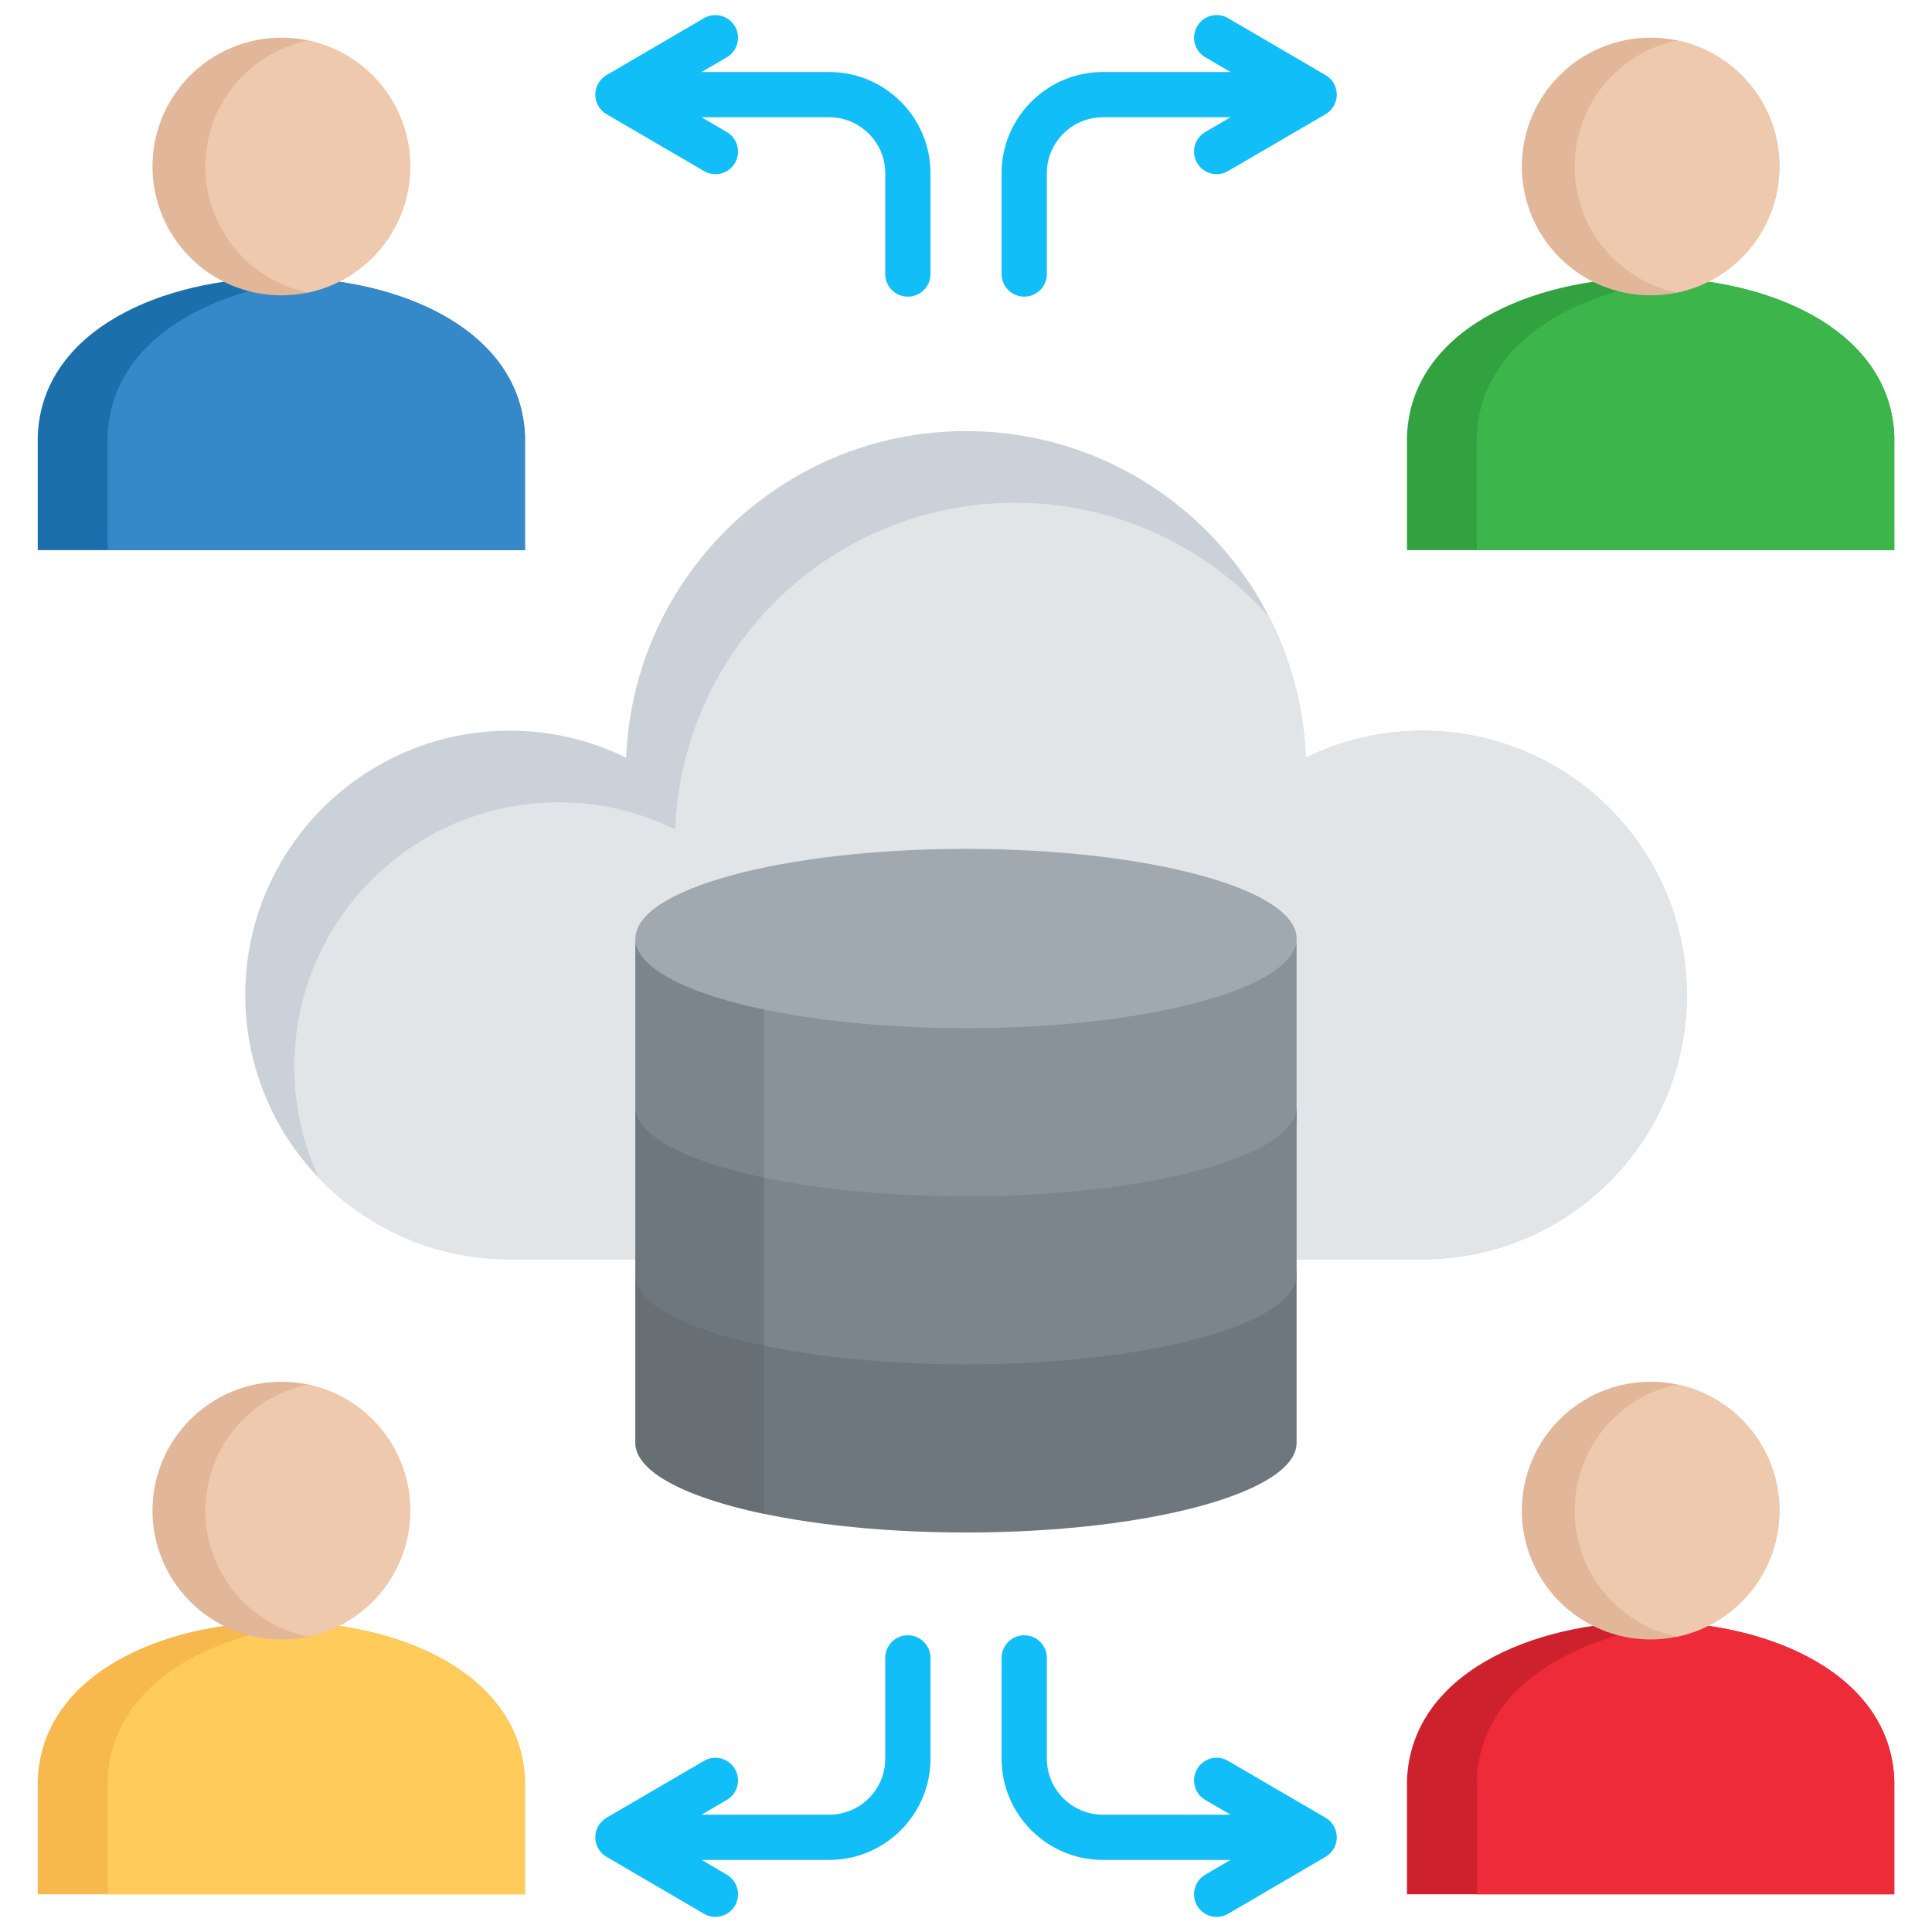 <svg width="60" height="60" viewBox="0 0 60 60" fill="none" xmlns="http://www.w3.org/2000/svg">
<path fill-rule="evenodd" clip-rule="evenodd" d="M40.267 39.345C40.267 40.883 35.669 42.128 29.999 42.128C24.328 42.128 19.734 40.883 19.734 39.345V44.809C19.734 46.347 24.328 47.593 29.999 47.593C35.669 47.593 40.267 46.347 40.267 44.809V39.345Z" fill="#6E777D"/>
<path fill-rule="evenodd" clip-rule="evenodd" d="M58.83 13.547C58.59 6.98 43.938 6.98 43.695 13.547V17.085H58.83V13.547Z" fill="#32A13F"/>
<path fill-rule="evenodd" clip-rule="evenodd" d="M52.344 8.667C49.016 8.956 45.973 10.584 45.863 13.547V17.085H58.828V13.547C58.719 10.584 55.676 8.956 52.344 8.667H52.344Z" fill="#3CB54B"/>
<path fill-rule="evenodd" clip-rule="evenodd" d="M58.83 55.29C58.59 48.722 43.938 48.722 43.695 55.29V58.828H58.83V55.29Z" fill="#CD212D"/>
<path fill-rule="evenodd" clip-rule="evenodd" d="M52.344 50.41C49.016 50.699 45.973 52.324 45.863 55.29V58.828H58.828V55.29C58.719 52.324 55.676 50.699 52.344 50.41H52.344Z" fill="#EE2B39"/>
<path fill-rule="evenodd" clip-rule="evenodd" d="M16.303 55.29C16.064 48.722 1.411 48.722 1.172 55.29V58.828H16.303V55.29Z" fill="#F7B84E"/>
<path fill-rule="evenodd" clip-rule="evenodd" d="M9.823 50.41C6.494 50.699 3.448 52.324 3.342 55.29V58.828H16.304V55.29C16.197 52.324 13.151 50.699 9.823 50.41Z" fill="#FFCB5B"/>
<path fill-rule="evenodd" clip-rule="evenodd" d="M44.174 22.692C48.709 22.692 52.386 26.366 52.386 30.9C52.386 35.435 48.709 39.109 44.174 39.109H15.825C11.294 39.109 7.617 35.435 7.617 30.9C7.617 26.366 11.294 22.692 15.825 22.692C17.128 22.692 18.357 22.994 19.446 23.533C19.669 17.892 24.309 13.388 30 13.388C35.69 13.388 40.334 17.892 40.553 23.533C41.646 22.994 42.875 22.692 44.174 22.692Z" fill="#CAD1D8"/>
<path fill-rule="evenodd" clip-rule="evenodd" d="M44.173 22.692C48.707 22.692 52.384 26.366 52.384 30.9C52.384 35.435 48.707 39.109 44.173 39.109H15.824C13.495 39.109 11.396 38.139 9.901 36.584C9.413 35.531 9.141 34.362 9.141 33.126C9.141 28.592 12.815 24.918 17.349 24.918C18.648 24.918 19.877 25.22 20.97 25.758C21.189 20.118 25.83 15.613 31.523 15.613C34.659 15.613 37.476 16.982 39.413 19.154C40.106 20.514 40.495 22.008 40.552 23.533C41.645 22.995 42.874 22.692 44.173 22.692L44.173 22.692Z" fill="#E2E5E7"/>
<path fill-rule="evenodd" clip-rule="evenodd" d="M16.303 13.547C16.064 6.98 1.411 6.98 1.172 13.547V17.085H16.303V13.547Z" fill="#1B6FAB"/>
<path fill-rule="evenodd" clip-rule="evenodd" d="M9.823 8.667C6.494 8.956 3.448 10.584 3.342 13.547V17.085H16.304V13.547C16.197 10.584 13.151 8.956 9.823 8.667Z" fill="#3589C9"/>
<path fill-rule="evenodd" clip-rule="evenodd" d="M8.739 42.912C6.53 42.912 4.736 44.703 4.736 46.912C4.736 49.121 6.53 50.915 8.739 50.915C10.948 50.915 12.739 49.121 12.739 46.912C12.739 44.703 10.948 42.912 8.739 42.912ZM8.739 1.17C6.53 1.17 4.736 2.96 4.736 5.169C4.736 7.378 6.53 9.172 8.739 9.172C10.948 9.172 12.739 7.382 12.739 5.169C12.739 2.957 10.948 1.17 8.739 1.17ZM51.262 1.17C49.053 1.17 47.263 2.96 47.263 5.169C47.263 7.378 49.053 9.172 51.262 9.172C53.471 9.172 55.262 7.382 55.262 5.169C55.262 2.957 53.471 1.17 51.262 1.17ZM51.262 42.912C49.053 42.912 47.263 44.703 47.263 46.912C47.263 49.121 49.053 50.915 51.262 50.915C53.471 50.915 55.262 49.121 55.262 46.912C55.262 44.703 53.471 42.912 51.262 42.912Z" fill="#E2B698"/>
<path fill-rule="evenodd" clip-rule="evenodd" d="M9.559 50.829C11.373 50.45 12.738 48.842 12.738 46.912C12.738 44.982 11.373 43.375 9.559 42.996C7.742 43.375 6.377 44.986 6.377 46.912C6.377 48.839 7.742 50.45 9.559 50.829ZM9.559 1.257C7.742 1.635 6.377 3.243 6.377 5.17C6.377 7.097 7.742 8.708 9.559 9.086C11.373 8.708 12.738 7.1 12.738 5.17C12.738 3.24 11.373 1.635 9.559 1.257ZM52.082 1.257C50.265 1.635 48.903 3.243 48.903 5.17C48.903 7.097 50.265 8.708 52.082 9.086C53.899 8.708 55.261 7.1 55.261 5.17C55.261 3.24 53.899 1.635 52.082 1.257ZM52.082 42.996C50.265 43.374 48.903 44.986 48.903 46.912C48.903 48.839 50.265 50.45 52.082 50.829C53.899 50.45 55.261 48.842 55.261 46.912C55.261 44.982 53.899 43.374 52.082 42.996Z" fill="#EFC9AE"/>
<path d="M18.858 57.678C18.38 57.419 18.35 56.725 18.858 56.439L21.865 54.685C21.944 54.639 22.032 54.608 22.123 54.596C22.215 54.583 22.308 54.589 22.397 54.612C22.486 54.636 22.57 54.677 22.643 54.733C22.717 54.788 22.778 54.858 22.825 54.938C22.871 55.017 22.902 55.105 22.914 55.197C22.927 55.288 22.921 55.381 22.898 55.47C22.874 55.559 22.833 55.643 22.777 55.717C22.721 55.79 22.652 55.852 22.572 55.898L21.788 56.356H25.758C26.708 56.356 27.492 55.576 27.492 54.622V51.486C27.492 51.101 27.804 50.785 28.193 50.785C28.581 50.785 28.897 51.101 28.897 51.486V54.622C28.897 56.35 27.485 57.761 25.758 57.761H21.788L22.572 58.22C22.733 58.314 22.85 58.469 22.898 58.649C22.945 58.83 22.919 59.022 22.825 59.183C22.628 59.515 22.2 59.632 21.865 59.436L18.858 57.678V57.678ZM41.145 56.439C41.623 56.699 41.653 57.393 41.145 57.678L38.138 59.436C37.803 59.632 37.371 59.515 37.178 59.183C37.084 59.022 37.058 58.83 37.105 58.649C37.153 58.469 37.27 58.314 37.431 58.22L38.215 57.761H34.245C32.518 57.761 31.106 56.35 31.106 54.622V51.486C31.106 51.101 31.421 50.785 31.81 50.785C32.196 50.785 32.511 51.101 32.511 51.486V54.622C32.511 55.575 33.295 56.356 34.245 56.356H38.215L37.431 55.898C37.351 55.851 37.281 55.79 37.225 55.716C37.169 55.643 37.129 55.559 37.105 55.47C37.082 55.381 37.076 55.288 37.089 55.197C37.101 55.105 37.132 55.017 37.178 54.938C37.371 54.602 37.803 54.489 38.138 54.685L41.145 56.439L41.145 56.439ZM18.858 3.559C18.38 3.3 18.35 2.606 18.858 2.32L21.865 0.563C22.026 0.47 22.217 0.445 22.397 0.493C22.577 0.54 22.731 0.658 22.825 0.818C23.02 1.151 22.907 1.583 22.572 1.778L21.788 2.237H25.758C27.485 2.237 28.897 3.649 28.897 5.376V8.512C28.897 8.9 28.581 9.213 28.193 9.213C27.804 9.213 27.492 8.9 27.492 8.512V5.376C27.492 4.423 26.708 3.642 25.758 3.642H21.788L22.572 4.1C22.652 4.147 22.721 4.208 22.777 4.282C22.833 4.355 22.874 4.439 22.898 4.528C22.921 4.617 22.927 4.71 22.914 4.801C22.902 4.893 22.871 4.981 22.825 5.06C22.778 5.14 22.717 5.21 22.643 5.266C22.57 5.322 22.486 5.362 22.397 5.386C22.308 5.409 22.215 5.415 22.123 5.402C22.032 5.39 21.944 5.359 21.865 5.313L18.858 3.559ZM41.145 2.32C41.623 2.579 41.653 3.273 41.145 3.559L38.138 5.313C37.803 5.509 37.371 5.396 37.178 5.06C37.132 4.981 37.101 4.893 37.089 4.801C37.076 4.71 37.082 4.617 37.105 4.528C37.129 4.439 37.169 4.355 37.225 4.282C37.281 4.208 37.351 4.147 37.431 4.1L38.215 3.642H34.245C33.295 3.642 32.511 4.423 32.511 5.376V8.512C32.511 8.698 32.437 8.876 32.306 9.007C32.174 9.139 31.996 9.213 31.81 9.213C31.422 9.213 31.106 8.9 31.106 8.512V5.376C31.106 3.649 32.518 2.237 34.245 2.237H38.215L37.431 1.778C37.095 1.583 36.982 1.151 37.178 0.818C37.371 0.483 37.803 0.37 38.138 0.563L41.145 2.32Z" fill="#11BEF7"/>
<path fill-rule="evenodd" clip-rule="evenodd" d="M40.267 29.148C40.267 30.685 35.626 30.593 29.956 30.593C24.285 30.593 19.734 30.685 19.734 29.148V34.828C19.734 36.366 24.328 37.615 29.999 37.615C35.669 37.615 40.267 36.366 40.267 34.828V29.148Z" fill="#889299"/>
<path fill-rule="evenodd" clip-rule="evenodd" d="M23.721 31.35C21.296 30.842 19.734 30.044 19.734 29.148V34.37C19.734 35.263 21.296 36.06 23.721 36.572V31.35Z" fill="#7B858C"/>
<path fill-rule="evenodd" clip-rule="evenodd" d="M40.267 34.369C40.267 35.904 35.669 37.153 29.999 37.153C24.328 37.153 19.734 35.904 19.734 34.369V39.588C19.734 41.126 24.328 42.371 29.999 42.371C35.669 42.371 40.267 41.126 40.267 39.588V34.369Z" fill="#7B858C"/>
<path fill-rule="evenodd" clip-rule="evenodd" d="M23.721 36.572C21.296 36.06 19.734 35.263 19.734 34.369V39.588C19.734 40.485 21.296 41.282 23.721 41.79V36.571V36.572Z" fill="#6E777D"/>
<path fill-rule="evenodd" clip-rule="evenodd" d="M23.721 41.79C21.296 41.282 19.734 40.485 19.734 39.588V44.81C19.734 45.703 21.296 46.501 23.721 47.012V41.79Z" fill="#676F75"/>
<path fill-rule="evenodd" clip-rule="evenodd" d="M40.267 29.147C40.267 27.609 35.669 26.363 29.999 26.363C24.328 26.363 19.734 27.609 19.734 29.147C19.734 30.685 24.328 31.931 29.999 31.931C35.669 31.931 40.267 30.685 40.267 29.147Z" fill="#A0A9B0"/>
</svg>

